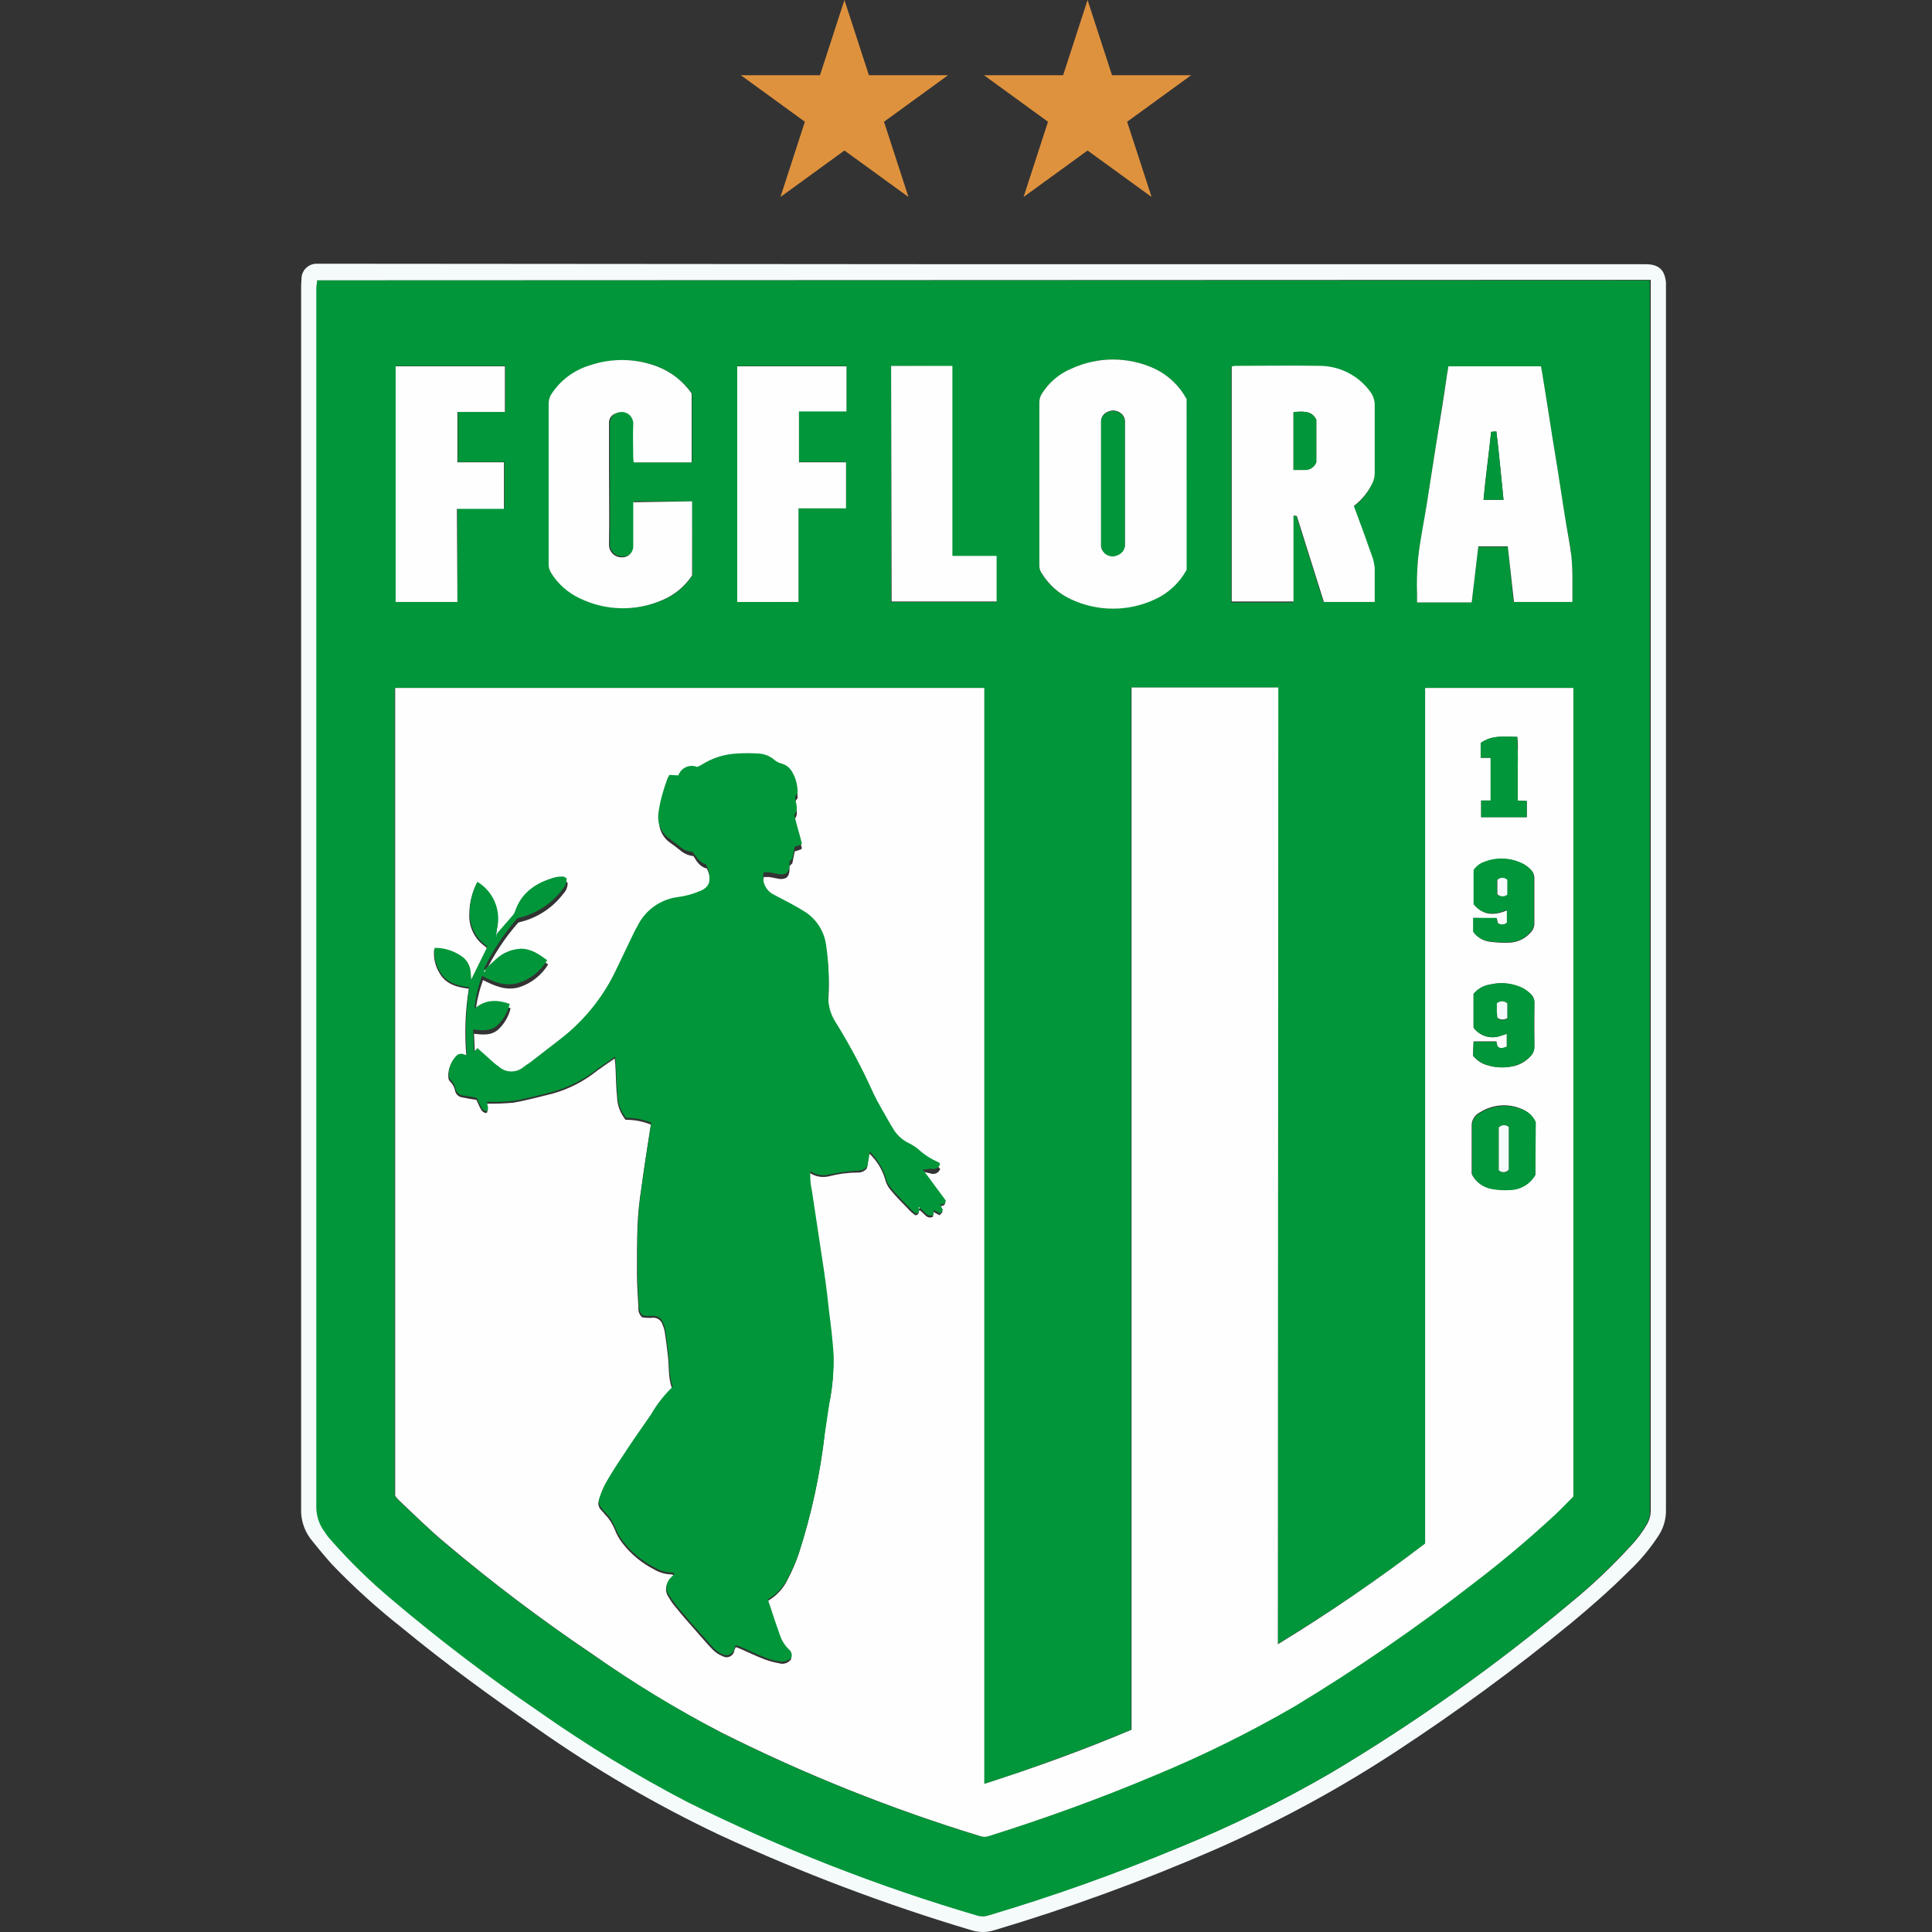 <svg width="50" height="50" viewBox="0 0 50 50" fill="none" xmlns="http://www.w3.org/2000/svg">
<rect x="0" y="0" width="50" height="50" fill="#333333" stroke="none"/>
<path d="M25.46 6.838H42.562C42.623 6.835 42.685 6.84 42.746 6.85C43.004 6.899 43.09 7.071 43.115 7.305V39.086C43.118 39.322 43.049 39.553 42.918 39.75C42.698 40.087 42.438 40.396 42.144 40.672C41.676 41.139 41.172 41.581 40.668 41.999C39.209 43.195 37.686 44.311 36.107 45.343C34.619 46.317 33.052 47.164 31.423 47.876C29.569 48.683 27.668 49.377 25.731 49.954C25.539 50.015 25.332 50.015 25.14 49.954C22.917 49.29 20.743 48.468 18.637 47.495C16.979 46.71 15.391 45.785 13.891 44.729C12.698 43.905 11.531 43.057 10.412 42.135C9.768 41.628 9.16 41.078 8.592 40.487C8.396 40.266 8.211 40.045 8.027 39.811C7.864 39.587 7.781 39.314 7.793 39.036V7.391C7.793 7.317 7.805 7.243 7.805 7.169C7.817 7.074 7.863 6.985 7.936 6.922C8.009 6.858 8.102 6.824 8.199 6.825H8.359L25.46 6.838ZM8.211 7.256V38.975C8.207 39.219 8.285 39.457 8.432 39.651C8.482 39.725 8.543 39.786 8.592 39.86C9.074 40.411 9.6 40.921 10.166 41.385C11.385 42.418 12.657 43.386 13.977 44.286C15.203 45.149 16.484 45.929 17.813 46.622C20.234 47.825 22.756 48.812 25.349 49.573C25.43 49.6 25.518 49.595 25.595 49.56C27.259 49.063 28.897 48.48 30.501 47.815C31.864 47.259 33.186 46.61 34.46 45.872C36.629 44.578 38.693 43.115 40.631 41.495C41.187 41.042 41.709 40.549 42.193 40.02C42.364 39.843 42.513 39.644 42.635 39.43C42.688 39.331 42.718 39.222 42.721 39.11V7.243L8.211 7.256Z" fill="#F5FAFB"/>
<path d="M8.211 7.257H42.696V39.124C42.699 39.236 42.669 39.347 42.61 39.444C42.488 39.658 42.339 39.856 42.168 40.034C41.681 40.56 41.159 41.053 40.606 41.509C38.67 43.131 36.606 44.595 34.435 45.886C33.163 46.626 31.84 47.275 30.476 47.828C28.873 48.498 27.236 49.081 25.57 49.574C25.49 49.597 25.406 49.601 25.325 49.586C22.731 48.826 20.209 47.838 17.788 46.636C16.459 45.943 15.178 45.162 13.952 44.3C12.632 43.4 11.36 42.431 10.141 41.398C9.578 40.927 9.052 40.413 8.567 39.861C8.507 39.797 8.454 39.727 8.407 39.653C8.256 39.456 8.178 39.212 8.186 38.964V7.429L8.211 7.257ZM33.07 42.542V17.793H29.271V44.767C28.017 45.283 26.763 45.751 25.46 46.169V17.805H10.215V38.718C10.252 38.766 10.293 38.811 10.338 38.853C10.719 39.21 11.088 39.566 11.469 39.898C12.696 40.932 13.976 41.9 15.305 42.8C16.375 43.539 17.488 44.217 18.636 44.828C20.798 45.914 23.048 46.815 25.361 47.521C25.429 47.545 25.503 47.545 25.57 47.521C27.021 47.066 28.447 46.55 29.837 45.959C31.088 45.443 32.304 44.843 33.476 44.164C35.088 43.194 36.64 42.127 38.123 40.968C38.857 40.418 39.559 39.827 40.225 39.198L40.692 38.73V17.805H36.881V39.948C35.657 40.878 34.385 41.744 33.07 42.542ZM30.709 10.33C30.526 9.987 30.237 9.711 29.886 9.544C29.547 9.386 29.178 9.304 28.804 9.304C28.43 9.304 28.061 9.386 27.722 9.544C27.411 9.683 27.146 9.909 26.96 10.195C26.921 10.258 26.9 10.33 26.898 10.404V14.633C26.9 14.707 26.921 14.78 26.96 14.842C27.134 15.13 27.391 15.357 27.697 15.494C28.034 15.657 28.404 15.742 28.778 15.745C29.152 15.747 29.522 15.665 29.861 15.506C30.215 15.344 30.509 15.073 30.697 14.732L30.709 10.33ZM35.037 13.109C35.249 12.951 35.415 12.739 35.517 12.494C35.544 12.424 35.561 12.349 35.566 12.273V10.502C35.567 10.379 35.528 10.258 35.455 10.158C35.301 9.951 35.101 9.781 34.871 9.664C34.64 9.547 34.386 9.484 34.127 9.482C33.402 9.47 32.676 9.482 31.963 9.482C31.93 9.48 31.897 9.484 31.865 9.494V15.592H33.463V13.342L33.549 13.355L34.25 15.58H35.566V14.695C35.568 14.61 35.552 14.526 35.517 14.449C35.369 13.994 35.197 13.552 35.037 13.109ZM39.02 14.142L39.168 15.58H40.692V15.076C40.697 14.85 40.688 14.625 40.668 14.4C40.643 14.117 40.582 13.847 40.533 13.576C40.434 12.986 40.348 12.384 40.25 11.781C40.139 11.117 40.041 10.441 39.93 9.777C39.918 9.679 39.893 9.58 39.881 9.482H37.484C37.471 9.556 37.459 9.63 37.447 9.703C37.348 10.306 37.262 10.908 37.164 11.511C37.078 12.039 37.004 12.556 36.918 13.084C36.844 13.552 36.758 14.007 36.697 14.474C36.66 14.769 36.684 15.076 36.672 15.371V15.592H38.086L38.258 14.154H39.02V14.142ZM17.911 12.974H16.411V14.105C16.414 14.178 16.389 14.249 16.341 14.304C16.293 14.359 16.226 14.393 16.153 14.4H16.128C16.045 14.408 15.963 14.382 15.898 14.329C15.834 14.276 15.793 14.2 15.784 14.117V14.092C15.796 13.404 15.784 12.728 15.784 12.039V10.945C15.785 10.89 15.801 10.836 15.832 10.79C15.862 10.745 15.905 10.709 15.956 10.687C16.03 10.652 16.114 10.646 16.192 10.671C16.27 10.697 16.335 10.751 16.374 10.822C16.399 10.872 16.412 10.927 16.411 10.982C16.399 11.265 16.411 11.56 16.411 11.855C16.409 11.892 16.413 11.93 16.423 11.966H17.911V10.183C17.685 9.868 17.374 9.625 17.014 9.482C16.451 9.277 15.836 9.269 15.268 9.458C14.863 9.58 14.515 9.841 14.284 10.195C14.236 10.268 14.21 10.354 14.21 10.441V14.609C14.21 14.693 14.236 14.774 14.284 14.842C14.464 15.117 14.715 15.338 15.009 15.482C15.342 15.641 15.705 15.728 16.074 15.737C16.443 15.745 16.809 15.675 17.149 15.531C17.465 15.4 17.734 15.177 17.923 14.892L17.911 12.974ZM11.838 15.58V13.158H13.055V11.953H11.85V10.65H13.079V9.47H10.252V15.58H11.838ZM20.665 15.58V13.146H21.894V11.953H20.677V10.638H21.907V9.47H19.079V15.568L20.665 15.58ZM23.062 9.47V15.58H25.779V14.4H24.636V9.482L23.062 9.47Z" fill="#009639"/>
<path d="M33.071 42.553C34.385 41.751 35.657 40.881 36.882 39.946V17.804H40.718V38.729C40.57 38.877 40.422 39.037 40.25 39.197C39.574 39.824 38.873 40.414 38.148 40.967C36.663 42.123 35.111 43.19 33.501 44.163C32.329 44.842 31.113 45.442 29.862 45.958C28.46 46.548 27.034 47.065 25.583 47.52C25.516 47.544 25.442 47.544 25.374 47.52C23.061 46.814 20.811 45.913 18.649 44.827C17.495 44.225 16.382 43.547 15.317 42.799C13.987 41.902 12.707 40.933 11.482 39.897C11.088 39.565 10.719 39.197 10.351 38.852C10.306 38.81 10.265 38.765 10.227 38.717V17.804H25.473V46.167C26.776 45.749 28.03 45.294 29.284 44.766V17.792H33.083L33.071 42.553ZM12.858 24.197L12.834 24.185C12.848 24.137 12.856 24.087 12.858 24.038C12.906 23.811 12.882 23.576 12.79 23.365C12.697 23.153 12.54 22.976 12.342 22.857C12.217 23.101 12.149 23.37 12.146 23.644C12.136 23.808 12.168 23.972 12.239 24.121C12.309 24.269 12.417 24.397 12.551 24.492C12.563 24.505 12.588 24.517 12.6 24.542L12.182 25.39C12.182 25.304 12.17 25.255 12.17 25.206C12.159 25.054 12.088 24.912 11.973 24.812C11.761 24.651 11.502 24.565 11.236 24.566C11.214 24.771 11.257 24.977 11.359 25.156C11.518 25.464 11.813 25.55 12.133 25.587C12.039 26.172 12.018 26.767 12.072 27.357C12.044 27.345 12.015 27.336 11.986 27.332C11.955 27.32 11.921 27.317 11.888 27.323C11.855 27.33 11.825 27.346 11.801 27.369C11.731 27.435 11.677 27.515 11.643 27.605C11.609 27.694 11.596 27.79 11.604 27.886C11.605 27.907 11.609 27.927 11.617 27.946C11.626 27.965 11.638 27.982 11.654 27.996C11.718 28.059 11.761 28.141 11.777 28.23C11.787 28.276 11.812 28.317 11.847 28.348C11.882 28.379 11.927 28.398 11.973 28.402C12.096 28.427 12.219 28.451 12.33 28.463C12.465 28.771 12.477 28.783 12.588 28.808C12.662 28.734 12.576 28.623 12.6 28.562C12.83 28.566 13.06 28.558 13.289 28.537C13.633 28.476 13.953 28.39 14.297 28.304C14.724 28.186 15.121 27.98 15.465 27.701C15.6 27.603 15.748 27.505 15.908 27.394C15.921 27.492 15.93 27.59 15.932 27.689C15.944 27.922 15.944 28.156 15.969 28.377C15.973 28.597 16.051 28.809 16.19 28.98C16.413 28.978 16.635 29.02 16.842 29.103V29.115C16.756 29.668 16.67 30.209 16.596 30.762C16.544 31.088 16.512 31.417 16.498 31.746C16.485 32.164 16.485 32.582 16.485 33C16.485 33.283 16.51 33.553 16.522 33.836C16.517 33.884 16.523 33.932 16.54 33.977C16.557 34.022 16.585 34.062 16.621 34.094C16.698 34.105 16.776 34.109 16.854 34.107C16.918 34.093 16.984 34.105 17.039 34.139C17.094 34.173 17.134 34.228 17.149 34.291C17.171 34.338 17.188 34.388 17.198 34.439C17.235 34.66 17.26 34.869 17.285 35.09C17.321 35.373 17.285 35.656 17.395 35.938C17.176 36.154 16.985 36.398 16.83 36.664C16.571 37.033 16.326 37.414 16.067 37.783C15.932 37.992 15.785 38.213 15.662 38.434C15.601 38.558 15.548 38.685 15.502 38.815C15.484 38.861 15.48 38.912 15.491 38.96C15.502 39.008 15.527 39.052 15.563 39.086C15.588 39.123 15.625 39.147 15.649 39.184C15.76 39.297 15.848 39.431 15.908 39.578C15.957 39.711 16.028 39.835 16.116 39.946C16.338 40.23 16.619 40.461 16.94 40.623C17.071 40.699 17.219 40.741 17.371 40.746C17.397 40.748 17.422 40.757 17.444 40.77C17.423 40.801 17.398 40.83 17.371 40.856C17.301 40.91 17.255 40.989 17.242 41.075C17.228 41.162 17.248 41.251 17.297 41.323C17.356 41.428 17.426 41.527 17.506 41.618C17.616 41.754 17.727 41.889 17.85 42.024C18.047 42.245 18.231 42.467 18.44 42.688C18.513 42.763 18.601 42.822 18.698 42.86C18.722 42.874 18.748 42.883 18.774 42.887C18.802 42.891 18.829 42.89 18.855 42.883C18.882 42.876 18.906 42.864 18.928 42.847C18.95 42.831 18.968 42.81 18.981 42.786C18.995 42.76 19.003 42.73 19.006 42.7L19.043 42.627L19.141 42.663C19.362 42.762 19.571 42.86 19.793 42.946C19.912 42.99 20.036 43.023 20.161 43.045C20.216 43.063 20.276 43.063 20.331 43.045C20.386 43.028 20.434 42.993 20.469 42.946C20.481 42.909 20.481 42.87 20.47 42.832C20.459 42.795 20.437 42.762 20.407 42.737C20.3 42.635 20.22 42.509 20.174 42.368C20.075 42.11 20.002 41.84 19.903 41.569C19.891 41.52 19.879 41.471 19.866 41.434C20.099 41.302 20.284 41.1 20.395 40.856C20.501 40.654 20.591 40.445 20.665 40.229C20.997 39.21 21.223 38.159 21.342 37.094C21.378 36.848 21.403 36.602 21.452 36.356C21.538 35.953 21.576 35.54 21.563 35.127C21.538 34.734 21.489 34.34 21.44 33.947C21.378 33.48 21.317 33.025 21.256 32.557C21.169 31.992 21.084 31.426 20.997 30.849C20.961 30.687 20.948 30.522 20.96 30.357C21.032 30.404 21.113 30.436 21.198 30.451C21.282 30.465 21.369 30.463 21.452 30.443C21.693 30.38 21.941 30.347 22.19 30.345C22.237 30.349 22.284 30.341 22.327 30.321C22.37 30.302 22.408 30.272 22.436 30.234L22.497 29.853C22.687 30.031 22.826 30.256 22.903 30.504C22.927 30.613 22.978 30.715 23.051 30.799C23.21 30.996 23.395 31.168 23.567 31.353C23.605 31.388 23.646 31.421 23.69 31.451C23.711 31.452 23.732 31.445 23.748 31.431C23.764 31.418 23.774 31.398 23.776 31.377V31.34L23.8 31.316C23.85 31.365 23.911 31.414 23.96 31.463C23.984 31.488 24.015 31.503 24.048 31.508C24.082 31.512 24.116 31.505 24.145 31.488L24.157 31.365L24.317 31.451L24.391 31.365L24.317 31.217C24.378 31.205 24.452 31.217 24.464 31.119L23.874 30.32L24.083 30.369C24.131 30.387 24.183 30.385 24.229 30.365C24.275 30.344 24.311 30.306 24.329 30.259V30.246L24.28 30.197C24.088 30.109 23.91 29.993 23.751 29.853C23.69 29.797 23.619 29.751 23.542 29.718C23.345 29.632 23.183 29.48 23.087 29.287C23.066 29.245 23.041 29.204 23.014 29.164C22.878 28.918 22.731 28.685 22.608 28.427C22.326 27.795 22.001 27.183 21.637 26.595C21.492 26.372 21.423 26.11 21.44 25.845C21.462 25.422 21.442 24.997 21.378 24.578C21.357 24.407 21.299 24.243 21.207 24.096C21.116 23.95 20.994 23.825 20.85 23.73C20.579 23.558 20.284 23.41 20.002 23.263C19.905 23.208 19.83 23.123 19.787 23.02C19.745 22.918 19.738 22.804 19.768 22.697H19.903C20.002 22.71 20.088 22.734 20.174 22.747C20.346 22.759 20.42 22.697 20.432 22.525V22.415L20.506 22.341L20.567 22.034L20.727 21.984C20.739 21.972 20.752 21.96 20.752 21.948C20.69 21.702 20.629 21.456 20.555 21.21C20.69 21.062 20.579 20.902 20.579 20.743L20.641 20.657C20.645 20.449 20.589 20.244 20.481 20.066C20.458 20.019 20.426 19.977 20.386 19.943C20.345 19.909 20.298 19.884 20.247 19.87C20.185 19.854 20.126 19.824 20.075 19.784C19.954 19.674 19.796 19.613 19.633 19.612C19.457 19.599 19.28 19.599 19.104 19.612C18.779 19.613 18.462 19.711 18.194 19.894C18.156 19.92 18.115 19.94 18.071 19.956C17.978 19.919 17.875 19.92 17.783 19.959C17.691 19.999 17.618 20.072 17.58 20.165V20.177L17.346 20.165C17.325 20.195 17.308 20.228 17.297 20.263C17.244 20.4 17.199 20.54 17.162 20.681C17.116 20.838 17.083 20.998 17.063 21.161C17.045 21.285 17.062 21.412 17.112 21.527C17.162 21.642 17.243 21.741 17.346 21.812C17.432 21.874 17.518 21.935 17.592 21.997C17.691 22.086 17.816 22.142 17.948 22.157C18.035 22.304 18.12 22.439 18.293 22.476C18.364 22.616 18.394 22.774 18.379 22.931C18.367 22.982 18.341 23.029 18.305 23.066C18.253 23.117 18.19 23.155 18.12 23.177C17.944 23.239 17.763 23.288 17.58 23.324C17.076 23.374 16.756 23.656 16.522 24.074C16.498 24.124 16.473 24.16 16.448 24.21L15.981 25.181C15.649 25.887 15.156 26.506 14.543 26.988C14.272 27.197 14.002 27.406 13.731 27.615C13.68 27.655 13.627 27.692 13.572 27.726C13.48 27.799 13.367 27.837 13.25 27.835C13.133 27.833 13.021 27.79 12.932 27.713C12.773 27.591 12.637 27.455 12.49 27.332L12.379 27.234L12.293 27.332L12.268 26.755C12.502 26.779 12.711 26.804 12.895 26.644C13.054 26.495 13.166 26.303 13.215 26.091C12.895 25.98 12.588 25.968 12.305 26.214C12.333 25.923 12.399 25.638 12.502 25.365C12.797 25.513 13.092 25.648 13.436 25.55C13.749 25.449 14.015 25.24 14.186 24.96C13.965 24.8 13.756 24.652 13.486 24.665C13.251 24.678 13.029 24.774 12.858 24.935L12.588 25.181L12.563 25.156C12.787 24.694 13.072 24.263 13.412 23.878C13.439 23.865 13.468 23.857 13.498 23.853C13.93 23.74 14.311 23.484 14.58 23.128C14.616 23.09 14.645 23.046 14.664 22.998C14.683 22.949 14.692 22.897 14.69 22.845C14.665 22.824 14.636 22.807 14.604 22.796C14.526 22.792 14.447 22.8 14.371 22.82C13.891 22.956 13.51 23.201 13.35 23.706C13.341 23.738 13.325 23.768 13.301 23.792C13.131 23.9 12.981 24.037 12.858 24.197ZM39.734 30.406V29.029C39.666 28.885 39.548 28.772 39.402 28.709C39.228 28.63 39.037 28.595 38.846 28.608C38.655 28.621 38.47 28.681 38.308 28.783C38.248 28.811 38.196 28.854 38.157 28.908C38.118 28.962 38.094 29.024 38.087 29.09V30.381C38.135 30.482 38.208 30.569 38.298 30.636C38.388 30.702 38.492 30.746 38.603 30.762C38.761 30.789 38.922 30.797 39.082 30.787C39.215 30.786 39.345 30.751 39.459 30.684C39.574 30.617 39.669 30.521 39.734 30.406ZM38.136 23.755V24.124C38.184 24.189 38.244 24.245 38.314 24.287C38.384 24.329 38.461 24.357 38.541 24.369C38.725 24.396 38.91 24.404 39.095 24.394C39.294 24.378 39.479 24.285 39.611 24.136C39.673 24.074 39.708 23.99 39.709 23.902V22.747C39.711 22.704 39.705 22.661 39.69 22.621C39.675 22.581 39.652 22.544 39.623 22.513C39.572 22.461 39.514 22.416 39.451 22.378C39.294 22.292 39.12 22.243 38.942 22.232C38.763 22.221 38.585 22.25 38.419 22.316C38.307 22.353 38.212 22.427 38.148 22.525V23.41C38.394 23.706 38.689 23.693 39.009 23.558V23.89C38.975 23.92 38.931 23.936 38.886 23.936C38.84 23.936 38.797 23.92 38.763 23.89L38.738 23.767L38.136 23.755ZM38.123 27.32C38.215 27.441 38.345 27.527 38.492 27.566C38.691 27.628 38.902 27.64 39.107 27.603C39.296 27.578 39.471 27.486 39.599 27.345C39.634 27.311 39.662 27.271 39.681 27.227C39.7 27.183 39.71 27.135 39.709 27.087V25.968C39.714 25.919 39.706 25.87 39.686 25.825C39.667 25.78 39.637 25.74 39.599 25.71C39.54 25.66 39.479 25.615 39.414 25.574C39.154 25.45 38.86 25.416 38.578 25.476C38.405 25.5 38.247 25.587 38.136 25.722V26.595C38.215 26.703 38.328 26.782 38.457 26.82C38.586 26.857 38.724 26.852 38.849 26.804L38.996 26.755V27.087C38.873 27.148 38.8 27.136 38.751 27.074L38.726 26.951H38.136L38.123 27.32ZM38.578 19.612V20.718H38.333V21.148H39.513V20.73L39.279 20.718V19.476C39.288 19.341 39.283 19.205 39.267 19.071C38.923 19.071 38.603 19.021 38.32 19.23V19.612L38.578 19.612Z" fill="#FEFEFE"/>
<path d="M30.71 10.33V14.744C30.524 15.088 30.23 15.36 29.874 15.518C29.534 15.675 29.164 15.754 28.791 15.752C28.417 15.75 28.048 15.666 27.71 15.506C27.406 15.365 27.15 15.139 26.972 14.855C26.923 14.792 26.896 14.713 26.898 14.633V10.404C26.9 10.33 26.921 10.258 26.96 10.195C27.14 9.904 27.406 9.676 27.722 9.543C28.061 9.386 28.43 9.304 28.804 9.304C29.178 9.304 29.547 9.386 29.886 9.543C30.238 9.711 30.526 9.987 30.71 10.33ZM28.497 12.519V14.08C28.491 14.121 28.496 14.163 28.511 14.202C28.526 14.241 28.551 14.275 28.583 14.301C28.63 14.345 28.69 14.373 28.753 14.382C28.817 14.39 28.882 14.38 28.939 14.351C28.995 14.329 29.042 14.29 29.073 14.238C29.105 14.187 29.118 14.127 29.111 14.068V10.933C29.117 10.889 29.11 10.844 29.093 10.803C29.076 10.762 29.048 10.726 29.013 10.699C28.964 10.658 28.904 10.632 28.841 10.626C28.777 10.619 28.713 10.632 28.657 10.662C28.605 10.684 28.561 10.723 28.532 10.771C28.504 10.82 28.491 10.877 28.497 10.933C28.497 11.474 28.497 11.99 28.497 12.519Z" fill="#FEFEFE"/>
<path d="M35.037 13.095C35.209 13.55 35.369 13.993 35.528 14.448C35.552 14.528 35.568 14.61 35.578 14.694V15.579H34.262L33.561 13.353L33.475 13.341V15.566H31.877V9.481C31.914 9.481 31.938 9.468 31.975 9.468C32.701 9.468 33.426 9.456 34.139 9.468C34.398 9.467 34.654 9.527 34.885 9.645C35.116 9.762 35.316 9.934 35.467 10.145C35.54 10.244 35.579 10.365 35.578 10.489V12.259C35.574 12.335 35.558 12.41 35.528 12.48C35.418 12.723 35.249 12.934 35.037 13.095ZM34.065 10.858C33.967 10.673 33.819 10.624 33.475 10.673V12.161H33.746C33.813 12.165 33.88 12.149 33.937 12.114C33.994 12.078 34.039 12.026 34.065 11.964L34.065 10.858Z" fill="#FEFEFE"/>
<path d="M39.021 14.14H38.259L38.087 15.591H36.673V15.37C36.663 15.07 36.671 14.77 36.698 14.472C36.747 14.005 36.845 13.538 36.919 13.083C37.005 12.554 37.079 12.038 37.165 11.509C37.263 10.907 37.362 10.304 37.448 9.702C37.46 9.628 37.472 9.554 37.485 9.48H39.882C39.894 9.579 39.919 9.677 39.931 9.776C40.042 10.439 40.14 11.116 40.251 11.78C40.349 12.37 40.435 12.972 40.534 13.575C40.583 13.845 40.632 14.128 40.669 14.398C40.689 14.623 40.697 14.849 40.694 15.074V15.579H39.181L39.021 14.14ZM38.911 12.935C38.849 12.345 38.8 11.755 38.726 11.165L38.591 11.177C38.53 11.767 38.444 12.345 38.394 12.935H38.911Z" fill="#FEFEFE"/>
<path d="M17.912 12.974V14.892C17.723 15.177 17.454 15.4 17.138 15.531C16.799 15.678 16.432 15.75 16.063 15.741C15.693 15.733 15.33 15.644 14.998 15.482C14.701 15.342 14.449 15.12 14.273 14.842C14.225 14.774 14.199 14.692 14.199 14.609V10.441C14.199 10.354 14.225 10.268 14.273 10.195C14.504 9.841 14.852 9.58 15.257 9.457C15.824 9.263 16.441 9.271 17.002 9.482C17.365 9.62 17.678 9.864 17.9 10.183V11.966H16.4C16.4 11.929 16.388 11.892 16.388 11.855C16.388 11.56 16.375 11.277 16.388 10.982C16.391 10.941 16.385 10.9 16.372 10.862C16.358 10.823 16.337 10.788 16.31 10.758C16.282 10.728 16.248 10.704 16.211 10.688C16.174 10.671 16.133 10.662 16.093 10.662C16.037 10.663 15.983 10.675 15.933 10.699C15.879 10.717 15.833 10.752 15.802 10.799C15.771 10.845 15.756 10.901 15.761 10.957V12.052C15.761 12.74 15.773 13.416 15.761 14.105C15.762 14.189 15.796 14.27 15.856 14.329C15.915 14.389 15.996 14.423 16.08 14.424H16.105C16.178 14.424 16.248 14.396 16.3 14.346C16.353 14.295 16.384 14.227 16.388 14.154V12.998L17.912 12.974Z" fill="#FEFEFE"/>
<path d="M11.838 15.579H10.239V9.48H13.067V10.661H11.838V11.964H13.042V13.169H11.825L11.838 15.579Z" fill="#FEFEFE"/>
<path d="M20.665 15.579H19.079V9.48H21.907V10.648H20.677V11.964H21.895V13.156H20.665V15.579Z" fill="#FEFEFE"/>
<path d="M23.062 9.469H24.648V14.386H25.792V15.567H23.075L23.062 9.469Z" fill="#FEFEFE"/>
<path d="M23.887 30.271L24.477 31.07C24.465 31.169 24.403 31.169 24.329 31.169L24.403 31.316L24.329 31.402L24.169 31.316L24.157 31.439C24.128 31.457 24.094 31.464 24.061 31.459C24.027 31.455 23.996 31.439 23.973 31.415C23.924 31.366 23.862 31.316 23.813 31.267L23.776 31.255V31.279C23.778 31.279 23.779 31.28 23.781 31.28C23.782 31.281 23.784 31.282 23.785 31.283C23.786 31.284 23.787 31.285 23.787 31.287C23.788 31.288 23.788 31.29 23.788 31.292C23.795 31.313 23.793 31.336 23.784 31.356C23.775 31.377 23.759 31.393 23.739 31.402H23.702C23.656 31.377 23.615 31.343 23.579 31.304C23.407 31.12 23.223 30.947 23.063 30.751C22.99 30.666 22.939 30.565 22.915 30.456C22.833 30.21 22.694 29.987 22.51 29.804L22.448 30.185C22.418 30.221 22.381 30.25 22.338 30.269C22.295 30.288 22.249 30.297 22.202 30.296C21.954 30.311 21.708 30.343 21.465 30.394C21.381 30.417 21.294 30.421 21.209 30.406C21.124 30.392 21.043 30.358 20.973 30.308C20.961 30.473 20.973 30.639 21.01 30.8C21.096 31.366 21.182 31.931 21.268 32.509C21.342 32.976 21.403 33.431 21.452 33.898C21.502 34.291 21.551 34.685 21.575 35.078C21.582 35.491 21.545 35.903 21.465 36.308C21.428 36.554 21.391 36.8 21.354 37.045C21.233 38.11 21.006 39.16 20.678 40.181C20.603 40.396 20.512 40.605 20.407 40.807C20.297 41.051 20.111 41.253 19.879 41.385C19.884 41.432 19.896 41.478 19.916 41.521C20.002 41.791 20.088 42.049 20.186 42.32C20.233 42.46 20.313 42.587 20.42 42.689C20.45 42.713 20.472 42.746 20.483 42.784C20.494 42.821 20.493 42.861 20.481 42.898C20.443 42.94 20.395 42.971 20.341 42.988C20.287 43.006 20.229 43.008 20.174 42.996C20.047 42.98 19.923 42.947 19.805 42.898C19.584 42.812 19.375 42.713 19.153 42.615L19.043 42.578L19.006 42.652C19 42.705 18.974 42.755 18.933 42.789C18.892 42.824 18.838 42.841 18.785 42.836C18.754 42.835 18.725 42.827 18.698 42.812C18.605 42.773 18.521 42.714 18.453 42.639C18.256 42.418 18.059 42.197 17.863 41.975C17.752 41.84 17.629 41.705 17.518 41.57C17.444 41.471 17.371 41.373 17.309 41.275C17.26 41.202 17.24 41.113 17.254 41.027C17.268 40.94 17.314 40.862 17.383 40.807C17.41 40.782 17.435 40.753 17.457 40.721C17.434 40.708 17.409 40.699 17.383 40.697C17.232 40.692 17.084 40.65 16.953 40.574C16.631 40.412 16.35 40.181 16.129 39.898C16.041 39.786 15.97 39.662 15.92 39.529C15.86 39.382 15.773 39.249 15.662 39.136C15.627 39.109 15.598 39.075 15.576 39.037C15.54 39.003 15.515 38.959 15.505 38.911C15.493 38.863 15.497 38.813 15.514 38.767C15.555 38.635 15.608 38.507 15.674 38.386C15.797 38.164 15.932 37.955 16.08 37.734C16.326 37.353 16.584 36.984 16.842 36.615C16.996 36.348 17.186 36.104 17.408 35.89C17.309 35.619 17.334 35.324 17.297 35.041C17.272 34.82 17.248 34.599 17.211 34.39C17.2 34.339 17.184 34.289 17.162 34.242C17.144 34.181 17.104 34.128 17.049 34.094C16.995 34.06 16.93 34.047 16.867 34.058C16.788 34.06 16.71 34.056 16.633 34.046C16.599 34.013 16.572 33.972 16.555 33.928C16.538 33.883 16.531 33.835 16.535 33.788C16.522 33.505 16.498 33.234 16.498 32.951C16.498 32.533 16.485 32.115 16.51 31.697C16.525 31.368 16.557 31.04 16.608 30.714C16.682 30.161 16.768 29.62 16.854 29.066V29.054C16.647 28.971 16.426 28.929 16.203 28.931C16.064 28.761 15.986 28.549 15.981 28.329C15.957 28.095 15.957 27.862 15.944 27.64C15.941 27.542 15.933 27.443 15.92 27.345C15.76 27.456 15.625 27.554 15.477 27.653C15.132 27.93 14.735 28.134 14.309 28.255C13.977 28.341 13.646 28.427 13.301 28.489C13.073 28.515 12.842 28.523 12.613 28.513C12.588 28.587 12.674 28.685 12.601 28.759C12.477 28.735 12.477 28.722 12.342 28.415C12.225 28.387 12.106 28.367 11.986 28.353C11.939 28.349 11.895 28.33 11.859 28.299C11.824 28.268 11.799 28.227 11.789 28.181C11.773 28.093 11.73 28.011 11.666 27.948C11.651 27.933 11.639 27.916 11.63 27.897C11.622 27.878 11.617 27.858 11.617 27.837C11.611 27.742 11.625 27.647 11.659 27.558C11.693 27.468 11.746 27.388 11.814 27.321C11.837 27.297 11.868 27.281 11.9 27.275C11.933 27.268 11.967 27.271 11.998 27.284C12.026 27.295 12.055 27.303 12.084 27.308C12.037 26.722 12.057 26.132 12.146 25.55C11.826 25.513 11.531 25.427 11.371 25.12C11.268 24.941 11.225 24.735 11.248 24.53C11.514 24.528 11.774 24.615 11.986 24.776C12.044 24.824 12.091 24.884 12.125 24.952C12.159 25.02 12.178 25.094 12.182 25.169C12.182 25.218 12.195 25.28 12.195 25.354L12.613 24.505L12.564 24.456C12.431 24.359 12.325 24.23 12.255 24.083C12.184 23.935 12.151 23.772 12.158 23.608C12.162 23.334 12.229 23.064 12.355 22.821C12.552 22.94 12.708 23.118 12.8 23.329C12.893 23.54 12.917 23.775 12.871 24.001C12.857 24.049 12.848 24.099 12.846 24.149L12.834 24.198H12.846L12.859 24.161C12.994 24.001 13.141 23.841 13.277 23.681C13.298 23.656 13.314 23.627 13.326 23.595C13.486 23.104 13.867 22.846 14.346 22.71C14.422 22.69 14.501 22.682 14.58 22.686C14.612 22.695 14.642 22.711 14.666 22.735C14.666 22.84 14.627 22.941 14.555 23.018C14.287 23.374 13.905 23.63 13.473 23.743C13.445 23.753 13.416 23.761 13.387 23.768C13.05 24.155 12.765 24.585 12.539 25.046L12.527 25.12L12.564 25.071L12.834 24.825C13.005 24.664 13.227 24.568 13.461 24.554C13.732 24.542 13.941 24.69 14.162 24.849C13.993 25.132 13.726 25.343 13.412 25.44C13.08 25.538 12.773 25.415 12.477 25.255C12.374 25.528 12.308 25.813 12.281 26.104C12.564 25.858 12.871 25.87 13.191 25.98C13.141 26.192 13.03 26.385 12.871 26.534C12.699 26.694 12.477 26.669 12.244 26.644L12.268 27.222L12.355 27.124L12.465 27.222C12.613 27.345 12.748 27.493 12.908 27.603C12.995 27.682 13.108 27.727 13.225 27.729C13.343 27.732 13.457 27.691 13.547 27.616C13.598 27.576 13.652 27.539 13.707 27.505L14.518 26.878C15.134 26.398 15.628 25.779 15.957 25.071L16.424 24.099C16.449 24.05 16.473 24.013 16.498 23.964C16.597 23.761 16.746 23.586 16.931 23.455C17.116 23.324 17.33 23.241 17.555 23.214C17.741 23.19 17.923 23.14 18.096 23.067C18.165 23.045 18.229 23.007 18.28 22.956C18.317 22.918 18.342 22.872 18.354 22.821C18.376 22.664 18.346 22.504 18.268 22.366C18.108 22.329 18.022 22.182 17.924 22.046C17.79 22.038 17.663 21.981 17.567 21.887C17.481 21.825 17.408 21.764 17.322 21.702C17.219 21.63 17.139 21.531 17.089 21.416C17.039 21.301 17.022 21.175 17.039 21.05C17.06 20.889 17.093 20.728 17.137 20.571C17.174 20.436 17.223 20.288 17.272 20.153C17.285 20.116 17.309 20.091 17.322 20.055L17.555 20.067C17.572 20.02 17.597 19.978 17.63 19.942C17.663 19.905 17.703 19.876 17.748 19.855C17.793 19.834 17.841 19.823 17.89 19.821C17.94 19.82 17.989 19.828 18.035 19.846H18.047C18.09 19.83 18.131 19.809 18.17 19.784C18.443 19.612 18.757 19.514 19.08 19.501C19.256 19.489 19.432 19.489 19.608 19.501C19.772 19.503 19.929 19.564 20.051 19.674C20.101 19.714 20.16 19.744 20.223 19.76C20.329 19.787 20.421 19.853 20.481 19.944C20.593 20.12 20.649 20.326 20.641 20.534L20.579 20.62C20.579 20.78 20.69 20.94 20.555 21.087C20.616 21.346 20.69 21.579 20.752 21.825C20.752 21.837 20.739 21.85 20.727 21.862L20.567 21.911L20.506 22.218L20.432 22.292V22.403C20.42 22.575 20.346 22.649 20.174 22.624C20.075 22.612 19.989 22.587 19.903 22.575H19.768C19.738 22.682 19.745 22.796 19.788 22.898C19.83 23 19.905 23.086 20.002 23.14C20.284 23.288 20.579 23.436 20.85 23.608C20.993 23.704 21.114 23.829 21.206 23.975C21.297 24.121 21.356 24.285 21.379 24.456C21.442 24.875 21.463 25.299 21.44 25.722C21.419 25.987 21.488 26.252 21.637 26.472C22.001 27.06 22.326 27.672 22.608 28.304C22.731 28.562 22.878 28.796 23.014 29.042C23.036 29.084 23.06 29.125 23.088 29.165C23.187 29.355 23.347 29.506 23.542 29.595C23.617 29.633 23.687 29.678 23.752 29.73C23.907 29.874 24.086 29.991 24.28 30.075C24.302 30.084 24.32 30.102 24.329 30.124C24.323 30.148 24.312 30.17 24.296 30.189C24.281 30.209 24.261 30.225 24.239 30.236C24.217 30.248 24.193 30.255 24.169 30.256C24.144 30.258 24.119 30.255 24.096 30.247H24.083L23.887 30.271ZM23.751 31.193C23.751 31.193 23.739 31.206 23.751 31.206V31.193Z" fill="#009639"/>
<path d="M39.735 30.406C39.67 30.52 39.578 30.617 39.466 30.686C39.354 30.754 39.227 30.794 39.096 30.799C38.935 30.81 38.774 30.801 38.616 30.775C38.506 30.756 38.403 30.711 38.313 30.645C38.223 30.579 38.15 30.493 38.1 30.394V29.103C38.105 29.036 38.129 28.973 38.168 28.918C38.207 28.864 38.26 28.822 38.321 28.795C38.484 28.696 38.669 28.638 38.859 28.625C39.049 28.612 39.24 28.645 39.415 28.722C39.564 28.78 39.683 28.895 39.747 29.041L39.735 30.406ZM39.046 29.164C39.01 29.133 38.963 29.117 38.915 29.12C38.867 29.122 38.822 29.142 38.788 29.177V30.283C38.819 30.317 38.862 30.338 38.908 30.34C38.955 30.342 39 30.326 39.034 30.295L39.046 30.283V29.164Z" fill="#009639"/>
<path d="M38.124 23.755H38.726L38.751 23.878C38.785 23.908 38.829 23.924 38.874 23.924C38.919 23.924 38.963 23.908 38.997 23.878V23.546C38.677 23.682 38.382 23.694 38.136 23.399V22.514C38.203 22.418 38.297 22.344 38.407 22.305C38.573 22.238 38.752 22.209 38.93 22.22C39.108 22.23 39.282 22.28 39.44 22.366C39.502 22.404 39.56 22.45 39.612 22.501C39.641 22.533 39.663 22.569 39.678 22.61C39.693 22.65 39.699 22.692 39.698 22.735V23.891C39.697 23.978 39.661 24.062 39.599 24.124C39.535 24.2 39.457 24.262 39.368 24.307C39.279 24.351 39.182 24.377 39.083 24.382C38.898 24.393 38.713 24.384 38.53 24.358C38.449 24.346 38.372 24.318 38.302 24.275C38.233 24.233 38.172 24.178 38.124 24.112L38.124 23.755ZM38.739 22.772V23.141C38.772 23.175 38.818 23.195 38.865 23.197C38.913 23.2 38.96 23.184 38.997 23.153V22.772C38.962 22.739 38.916 22.721 38.868 22.721C38.82 22.721 38.774 22.739 38.739 22.772Z" fill="#009639"/>
<path d="M38.124 27.32L38.136 26.963H38.726L38.751 27.074C38.8 27.135 38.874 27.135 38.997 27.086V26.754L38.849 26.803C38.724 26.851 38.586 26.857 38.458 26.819C38.329 26.781 38.216 26.702 38.136 26.594V25.721C38.248 25.587 38.406 25.499 38.579 25.476C38.861 25.409 39.157 25.444 39.415 25.574C39.483 25.609 39.545 25.654 39.599 25.709C39.635 25.741 39.664 25.781 39.683 25.826C39.702 25.871 39.711 25.919 39.71 25.967C39.698 26.336 39.698 26.717 39.71 27.086C39.711 27.134 39.702 27.183 39.683 27.227C39.664 27.272 39.635 27.312 39.599 27.344C39.465 27.477 39.293 27.567 39.108 27.602C38.903 27.64 38.692 27.627 38.493 27.566C38.349 27.521 38.221 27.435 38.124 27.32ZM38.739 25.98V26.176C38.739 26.25 38.751 26.299 38.751 26.348C38.787 26.377 38.832 26.394 38.878 26.396C38.925 26.398 38.97 26.386 39.009 26.361V25.967C38.991 25.949 38.97 25.935 38.946 25.926C38.922 25.917 38.897 25.912 38.871 25.913C38.846 25.915 38.821 25.921 38.798 25.933C38.775 25.944 38.755 25.96 38.739 25.98Z" fill="#009639"/>
<path d="M38.578 19.611H38.319V19.23C38.602 19.021 38.934 19.058 39.266 19.07C39.278 19.205 39.266 19.34 39.278 19.476C39.291 19.611 39.278 19.746 39.278 19.894V20.718L39.512 20.73V21.148H38.332V20.718H38.578V19.611Z" fill="#009639"/>
<path d="M28.496 12.506V10.944C28.491 10.888 28.503 10.831 28.532 10.783C28.561 10.734 28.604 10.696 28.656 10.674C28.712 10.643 28.777 10.63 28.84 10.636C28.904 10.643 28.964 10.669 29.013 10.711C29.046 10.74 29.072 10.776 29.089 10.816C29.106 10.857 29.113 10.9 29.111 10.944V14.079C29.116 14.139 29.102 14.198 29.071 14.249C29.04 14.299 28.994 14.339 28.939 14.362C28.893 14.388 28.841 14.401 28.788 14.4C28.735 14.399 28.683 14.384 28.638 14.357C28.593 14.329 28.556 14.29 28.531 14.243C28.506 14.197 28.494 14.144 28.496 14.091C28.496 13.551 28.496 13.034 28.496 12.506Z" fill="#009639"/>
<path d="M34.066 10.86V11.966C34.042 12.03 33.997 12.083 33.94 12.119C33.882 12.155 33.814 12.17 33.746 12.163H33.476V10.663C33.82 10.626 33.967 10.675 34.066 10.86Z" fill="#009639"/>
<path d="M38.91 12.935H38.394C38.455 12.345 38.529 11.768 38.59 11.177L38.725 11.165C38.799 11.755 38.848 12.345 38.91 12.935Z" fill="#009639"/>
<path d="M12.859 24.197L12.847 24.235H12.834L12.859 24.197Z" fill="#FEFEFE"/>
<path d="M12.565 25.12L12.527 25.17L12.54 25.096L12.565 25.12Z" fill="#FEFEFE"/>
<path d="M23.752 31.192V31.206C23.739 31.206 23.739 31.206 23.752 31.192Z" fill="#FEFEFE"/>
<path d="M23.788 31.28C23.786 31.28 23.785 31.28 23.783 31.279C23.782 31.279 23.78 31.278 23.779 31.276C23.778 31.275 23.777 31.274 23.776 31.272C23.776 31.271 23.775 31.269 23.775 31.267V31.242L23.813 31.255L23.788 31.28Z" fill="#FEFEFE"/>
<path d="M39.046 29.165V30.271C39.017 30.307 38.974 30.33 38.928 30.334C38.882 30.339 38.836 30.325 38.8 30.296L38.788 30.284V29.177C38.822 29.143 38.867 29.123 38.915 29.12C38.963 29.118 39.01 29.134 39.046 29.165Z" fill="#F5FAFB"/>
<path d="M38.751 22.772C38.768 22.755 38.788 22.741 38.81 22.731C38.832 22.722 38.856 22.717 38.88 22.717C38.904 22.717 38.928 22.722 38.95 22.731C38.972 22.741 38.992 22.755 39.009 22.772V23.153C38.972 23.184 38.925 23.2 38.878 23.198C38.83 23.195 38.785 23.175 38.751 23.141V22.772Z" fill="#F5FAFB"/>
<path d="M38.738 25.968C38.774 25.933 38.823 25.913 38.873 25.913C38.924 25.913 38.973 25.933 39.009 25.968V26.349C38.97 26.375 38.924 26.387 38.878 26.385C38.831 26.383 38.787 26.366 38.751 26.337C38.751 26.288 38.738 26.227 38.738 26.165V25.968Z" fill="#F5FAFB"/>
<path d="M21.854 0L22.487 1.947H24.535L22.878 3.151L23.511 5.098L21.854 3.895L20.198 5.098L20.83 3.151L19.174 1.947H21.221L21.854 0Z" fill="#DF923E"/>
<path d="M28.146 0L28.779 1.947H30.827L29.17 3.151L29.803 5.098L28.146 3.895L26.49 5.098L27.122 3.151L25.466 1.947H27.514L28.146 0Z" fill="#DF923E"/>
</svg>
